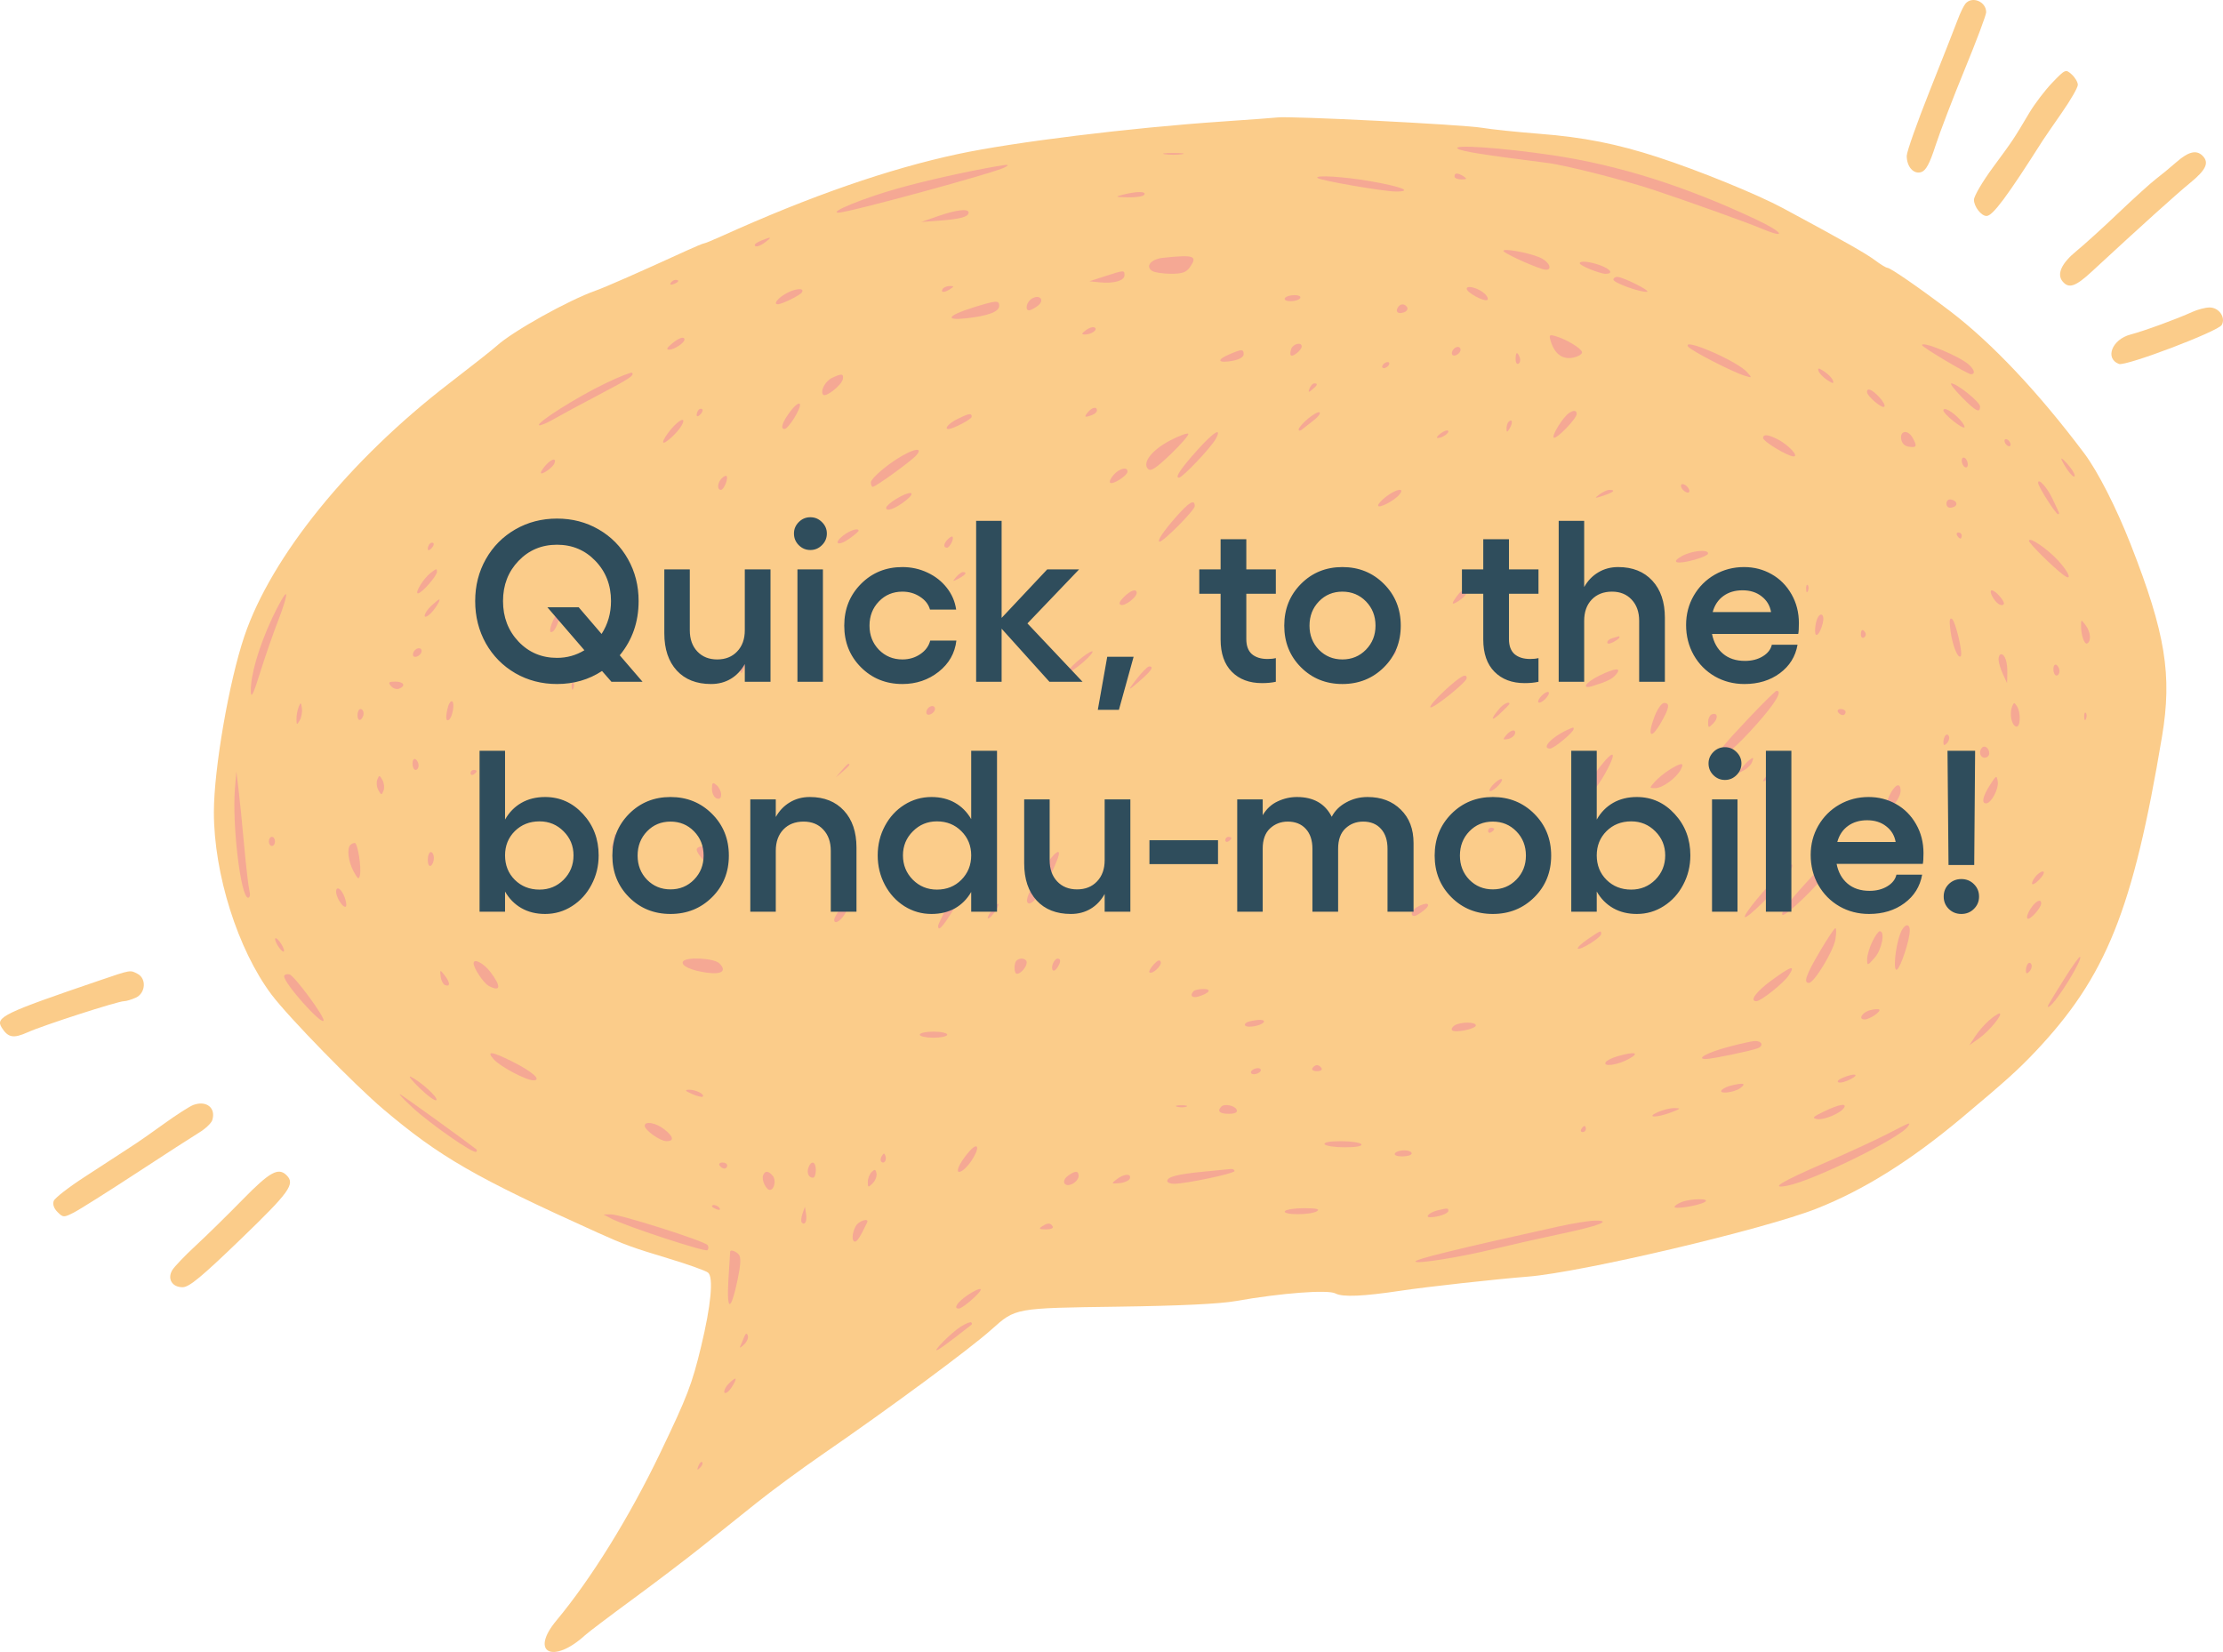 <svg width="1102" height="819" viewBox="0 0 1102 819" fill="none" xmlns="http://www.w3.org/2000/svg">
<path fill-rule="evenodd" clip-rule="evenodd" d="M974.301 1.846C973.431 2.89 971.714 6.454 970.484 9.767C969.254 13.081 963.066 28.809 956.731 44.721C950.397 60.634 945.215 75.272 945.215 77.251C945.215 82.675 948.63 86.513 952.394 85.323C954.733 84.584 956.57 81.187 959.465 72.244C961.616 65.601 968.152 48.549 973.989 34.353C979.825 20.156 984.6 7.423 984.6 6.056C984.6 0.754 977.595 -2.109 974.301 1.846ZM1017.39 40.969C1013.78 44.72 1008.65 51.452 1005.99 55.931C998.254 68.976 997.933 69.457 988.008 82.918C982.802 89.981 978.541 97.238 978.541 99.046C978.541 102.424 982.153 107.076 984.777 107.076C987.817 107.076 994.985 97.45 1012.62 69.678C1013.46 68.365 1017.72 62.159 1022.09 55.885C1026.47 49.613 1030.04 43.392 1030.04 42.063C1030.04 40.733 1028.67 38.408 1027 36.898C1024.01 34.209 1023.81 34.298 1017.39 40.969ZM633.171 58.232C631.921 58.405 619.651 59.313 605.904 60.247C560.205 63.354 502.474 70.456 474.876 76.367C440.415 83.746 401.744 97.183 357.814 117.04C353.416 119.029 349.454 120.656 349.01 120.656C348.567 120.656 344.668 122.276 340.345 124.256C317.343 134.795 300.088 142.386 295.33 144.058C281.758 148.829 253.863 164.417 246.144 171.543C244.478 173.082 233.912 181.417 222.665 190.066C173.245 228.066 134.497 275.903 121.135 315.412C113.537 337.881 106.027 381.244 106.027 402.653C106.027 433.301 117.886 470.82 134.615 493.104C142.971 504.233 175.685 537.771 190.03 549.915C217.996 573.588 235.507 583.676 296.132 611.039C309.4 617.026 313.473 618.518 330.835 623.74C340.757 626.725 349.831 629.957 350.999 630.922C353.787 633.228 352.473 647.188 347.54 667.613C343.014 686.363 340.756 692.24 327.317 720.252C312.076 752.021 293.043 782.755 275.817 803.409C262.513 819.362 274.072 825.239 290.073 810.655C291.739 809.137 302.304 801.143 313.552 792.891C324.799 784.639 340.136 772.986 347.634 766.996C355.132 761.006 367.482 751.132 375.079 745.055C382.674 738.975 397.269 728.231 407.512 721.177C441.413 697.829 480.552 668.917 491.493 659.139C503.507 648.401 502.874 648.515 554.246 647.802C585.019 647.373 604.676 646.432 612.721 645.001C634.973 641.044 658.317 639.271 662.039 641.255C665.579 643.142 675.721 642.711 694.519 639.874C707.124 637.972 741.423 634.174 757.383 632.912C783.915 630.817 874.407 609.503 900.523 599.197C923.896 589.974 947.035 575.504 972.481 554.196C993.875 536.283 1000.35 530.456 1008.84 521.496C1044.09 484.262 1057.4 451.188 1071.78 365.089C1076.86 334.64 1073.49 313.954 1056.29 270.032C1049.16 251.808 1039.93 233.686 1033.25 224.796C1010.41 194.381 987.281 169.879 966.521 154.108C951.696 142.845 937.192 132.82 935.647 132.769C934.966 132.745 932.24 131.091 929.587 129.093C925.098 125.709 913.719 119.265 883.867 103.197C871.091 96.323 842.112 84.513 821.761 77.89C801.591 71.325 784.926 68.029 763.442 66.352C752.194 65.476 739.243 64.125 734.661 63.353C725.134 61.746 639.092 57.405 633.171 58.232ZM1078.9 80.379C1075.77 83.122 1071.18 86.91 1068.69 88.796C1066.21 90.681 1057.89 98.209 1050.21 105.522C1042.54 112.835 1033.14 121.359 1029.34 124.462C1021.93 130.511 1019.47 135.919 1022.49 139.536C1025.55 143.219 1028.88 142.108 1036.86 134.726C1062.43 111.088 1078.75 96.371 1085.71 90.672C1093.65 84.17 1095.27 80.615 1091.85 77.201C1088.81 74.176 1084.87 75.143 1078.9 80.379ZM574.094 131.218C572.467 132.265 574.082 132.687 579.774 132.704C584.148 132.716 587.727 132.047 587.727 131.218C587.727 129.288 577.092 129.288 574.094 131.218ZM1086.85 154.617C1079.25 158.099 1063 164.046 1056.11 165.865C1046.97 168.276 1043.29 177.711 1050.42 180.436C1053.74 181.704 1099.7 164.251 1101.41 161.078C1103.46 157.265 1099.9 152.319 1095.19 152.438C1093.1 152.491 1089.35 153.472 1086.85 154.617ZM49.222 486.111C1.581 502.343 -2.423 504.279 0.872 509.481C4.029 514.466 6.68 514.942 13.698 511.781C21.385 508.316 58.423 496.359 61.462 496.359C62.566 496.359 65.206 495.571 67.329 494.607C72.152 492.419 72.72 485.211 68.257 482.832C64.466 480.812 65.09 480.704 49.222 486.111ZM95.849 547.798C94.061 548.456 87.59 552.599 81.469 557.004C75.348 561.408 69.263 565.69 67.947 566.52C66.63 567.35 63.583 569.348 61.174 570.958C58.767 572.569 50.243 578.117 42.235 583.288C34.226 588.459 27.213 593.886 26.649 595.347C26.004 597.023 26.693 599.069 28.518 600.886C31.29 603.647 31.622 603.659 36.529 601.169C39.344 599.74 53.237 590.989 67.4 581.722C81.563 572.453 95.672 563.341 98.753 561.471C101.834 559.602 104.747 556.842 105.225 555.341C107.158 549.277 102.344 545.405 95.849 547.798ZM120.313 594.69C112.872 602.299 102.353 612.62 96.938 617.625C91.523 622.63 86.301 628.104 85.335 629.792C82.861 634.109 85.412 638.198 90.553 638.159C93.79 638.135 99.906 633.074 119.281 614.382C143.633 590.893 146.43 587 142.079 582.665C137.999 578.601 133.747 580.951 120.313 594.69Z" fill="#FBCC8A"/>
<path fill-rule="evenodd" clip-rule="evenodd" d="M722.695 73.735C724.8 75.084 735.458 76.772 767.228 80.793C776.383 81.95 805.556 89.388 820.209 94.297C839.242 100.675 865.521 110.107 872.994 113.242C886.317 118.831 884.105 115.15 870.233 108.646C834.913 92.09 802.248 81.81 769.5 76.944C744.427 73.217 719.185 71.488 722.695 73.735ZM577.502 76.47C579.792 76.816 583.543 76.816 585.833 76.47C588.123 76.125 586.249 75.843 581.667 75.843C577.085 75.843 575.211 76.125 577.502 76.47ZM493.81 82.487C479.188 85.001 458.831 89.564 445.175 93.391C428.344 98.106 410.81 105.232 415.514 105.443C419.887 105.641 493.745 85.525 498.219 82.919C500.725 81.46 500.128 81.401 493.81 82.487ZM721.027 87.461C721.027 88.291 722.56 88.959 724.435 88.947C727.191 88.927 727.409 88.644 725.571 87.461C722.634 85.57 721.027 85.57 721.027 87.461ZM653.124 88.224C654.395 89.492 686.375 95.008 692.16 94.96C700.69 94.886 694.788 92.532 679.321 89.837C666.216 87.554 651.544 86.65 653.124 88.224ZM556.673 96.514C552.594 97.547 552.856 97.683 559.235 97.845C563.143 97.943 566.762 97.344 567.277 96.514C568.343 94.795 563.452 94.795 556.673 96.514ZM465.029 107.144L456.698 110.047L465.912 109.365C476.029 108.616 480.177 107.465 480.177 105.405C480.177 103.287 474.103 103.984 465.029 107.144ZM377.55 119.193C375.675 119.945 374.142 120.919 374.142 121.361C374.142 122.825 376.554 122.194 379.533 119.949C382.884 117.423 382.416 117.245 377.55 119.193ZM745.264 124.378C745.264 125.355 758.26 131.412 764.577 133.378C770.148 135.112 768.793 129.885 763.062 127.537C757.174 125.125 745.264 123.011 745.264 124.378ZM576.659 127.795C570.564 128.426 567.56 132.055 571.221 134.365C572.385 135.098 576.535 135.708 580.445 135.721C586.031 135.739 588.046 135.045 589.85 132.48C593.822 126.833 592.046 126.202 576.659 127.795ZM783.133 130.54C783.133 131.691 793.122 135.744 795.96 135.744C799.984 135.744 798.482 133.405 793.25 131.521C787.946 129.61 783.133 129.143 783.133 130.54ZM547.585 136.999L540.011 139.451L545.143 139.972C552.126 140.681 557.431 139.169 557.431 136.47C557.431 133.835 557.355 133.838 547.585 136.999ZM799.796 138.62C799.796 140.153 812.662 144.862 816.349 144.678C819.009 144.545 804.672 137.302 801.689 137.272C800.648 137.262 799.796 137.868 799.796 138.62ZM332.496 140.254C331.966 141.108 332.574 141.361 333.922 140.847C336.545 139.843 337.026 138.762 334.847 138.762C334.063 138.762 333.005 139.433 332.496 140.254ZM467.301 143.288C466.117 145.198 468.122 145.198 471.088 143.288C473.047 142.028 473.006 141.823 470.799 141.802C469.39 141.79 467.816 142.458 467.301 143.288ZM727.086 143.148C727.086 145.075 736.102 149.898 737.361 148.644C737.859 148.148 737.285 146.813 736.084 145.678C733.115 142.867 727.086 141.171 727.086 143.148ZM388.911 145.941C385.183 148.243 383.405 150.832 385.552 150.832C387.64 150.832 396.609 146.426 397.526 144.951C399.112 142.393 393.636 143.024 388.911 145.941ZM511.609 147.984C508.949 149.479 507.887 153.85 510.183 153.85C510.857 153.85 512.731 152.877 514.349 151.688C518.059 148.961 515.653 145.71 511.609 147.984ZM636.957 147.815C636.428 148.667 637.669 149.323 639.808 149.323C641.89 149.323 644.016 148.644 644.531 147.815C645.059 146.962 643.819 146.306 641.68 146.306C639.597 146.306 637.472 146.985 636.957 147.815ZM482.617 152.386C469.757 156.404 467.989 159.019 478.948 157.812C489.882 156.608 495.325 154.552 495.325 151.624C495.325 148.785 493.86 148.874 482.617 152.386ZM692.942 152.442C691.548 154.689 693.164 155.91 696.063 154.802C697.403 154.291 698.074 153.188 697.554 152.352C696.327 150.374 694.199 150.414 692.942 152.442ZM538.34 163.658C536.13 165.325 535.99 165.83 537.739 165.85C540.974 165.885 544.419 163.464 542.668 162.386C541.868 161.894 539.921 162.466 538.34 163.658ZM768.752 169.166C770.673 175.558 774.664 178.428 780.007 177.258C782.647 176.68 784.546 175.427 784.228 174.473C783.563 172.489 776.504 168.255 771.244 166.684C768.055 165.732 767.796 165.99 768.752 169.166ZM333.033 170.398C330.548 172.459 330.15 173.365 331.728 173.367C334.161 173.368 339.302 169.993 339.302 168.395C339.302 166.571 336.604 167.433 333.033 170.398ZM640.112 172.926C639.588 174.29 639.499 175.745 639.914 176.16C640.882 177.122 645.288 173.524 645.288 171.772C645.288 169.429 641.1 170.363 640.112 172.926ZM836.796 171.777C837.986 173.694 858.763 184.413 864.931 186.292C868.615 187.414 868.645 187.365 866.037 184.452C861.149 178.995 833.963 167.211 836.796 171.777ZM952.788 171.089C952.788 172.075 975.421 185.536 977.078 185.536C979.365 185.536 978.797 183.212 975.889 180.662C971.163 176.519 952.788 168.904 952.788 171.089ZM720.208 173.566C719.658 174.45 719.573 175.537 720.017 175.98C721.103 177.061 724.057 175.156 724.057 173.376C724.057 171.448 721.442 171.576 720.208 173.566ZM609.083 175.81C602.753 178.547 603.877 180.216 611.134 178.859C614.364 178.256 616.507 176.979 616.507 175.66C616.507 172.967 615.619 172.984 609.083 175.81ZM751.323 178.081C751.323 179.789 751.974 180.786 752.771 180.296C753.568 179.805 753.836 178.406 753.366 177.189C752.165 174.07 751.323 174.437 751.323 178.081ZM685.43 181.009C684.915 181.839 685.175 182.518 686.008 182.518C686.841 182.518 687.944 181.839 688.459 181.009C688.974 180.179 688.714 179.5 687.881 179.5C687.047 179.5 685.945 180.179 685.43 181.009ZM901.507 183.932C901.893 185.086 903.814 187.093 905.776 188.391C908.61 190.266 909.198 190.319 908.639 188.649C908.252 187.494 906.332 185.488 904.37 184.19C901.536 182.314 900.948 182.262 901.507 183.932ZM299.844 190.188C286.133 196.792 265.941 209.532 267.2 210.785C267.624 211.207 270.898 209.867 274.477 207.806C278.055 205.745 287.8 200.487 296.131 196.12C311.974 187.816 314.608 186.087 313.339 184.822C312.916 184.401 306.843 186.815 299.844 190.188ZM412.424 187.363C409.012 189.002 406.416 194.044 408.111 195.733C409.468 197.086 417.233 190.903 417.803 188.016C418.36 185.192 417.226 185.054 412.424 187.363ZM649.202 192.538C648.404 194.61 648.627 194.704 650.555 193.109C653.183 190.936 653.457 190.062 651.509 190.062C650.765 190.062 649.728 191.177 649.202 192.538ZM972.481 196.852C979.505 203.981 981.569 205.039 981.569 201.51C981.569 199.313 970.055 190.062 967.323 190.062C966.481 190.062 968.801 193.118 972.481 196.852ZM925.522 194.326C925.522 196.369 932.999 202.732 934.107 201.631C934.669 201.071 933.53 198.918 931.575 196.846C927.999 193.053 925.522 192.022 925.522 194.326ZM391.848 203.888C387.857 209.101 386.653 212.706 388.911 212.684C390.814 212.668 397.203 202.394 396.543 200.418C396.187 199.355 394.187 200.832 391.848 203.888ZM346.372 203.14C345.816 203.692 345.361 204.846 345.361 205.705C345.361 206.649 346.067 206.56 347.153 205.478C348.139 204.496 348.594 203.342 348.164 202.913C347.733 202.483 346.926 202.586 346.372 203.14ZM539.253 204.396C537.207 206.853 537.696 207.161 541.401 205.744C542.719 205.24 543.798 204.221 543.798 203.481C543.798 201.394 541.344 201.889 539.253 204.396ZM963.392 203.479C963.392 205.211 972.852 212.828 973.814 211.87C974.182 211.505 973.187 209.78 971.605 208.039C967.973 204.04 963.392 201.498 963.392 203.479ZM648.508 207.487C645.905 209.668 643.773 212.101 643.773 212.888C643.773 213.723 644.565 213.667 645.667 212.754C646.709 211.891 649.264 209.886 651.347 208.298C653.43 206.709 654.708 204.985 654.189 204.464C653.668 203.944 651.112 205.303 648.508 207.487ZM777.759 204.796C774.767 206.884 769.168 215.886 770.214 216.926C771.388 218.095 781.618 207.551 781.618 205.173C781.618 203.384 780.007 203.227 777.759 204.796ZM474.496 207.784C470.434 209.798 467.868 212.695 470.146 212.695C472.421 212.695 481.692 207.834 481.692 206.64C481.692 204.662 480.371 204.872 474.496 207.784ZM332.621 212.811C330.463 215.364 328.699 218.198 328.699 219.109C328.699 221.071 335.923 214.61 337.98 210.809C340.338 206.45 336.913 207.729 332.621 212.811ZM747.789 209.175C747.233 209.727 746.8 211.256 746.824 212.57C746.862 214.531 747.159 214.466 748.478 212.205C750.109 209.41 749.637 207.334 747.789 209.175ZM714.1 214.927C712.494 216.135 711.863 217.137 712.696 217.151C714.947 217.187 718.794 214.494 717.843 213.548C717.39 213.095 715.706 213.717 714.1 214.927ZM580.018 218.395C571.036 223.068 566.085 229.463 569.113 232.479C570.491 233.852 573.098 232.15 580.43 225.092C585.669 220.048 589.555 215.523 589.065 215.035C588.578 214.548 584.506 216.06 580.018 218.395ZM593.791 222.88C585.366 232.238 582.281 236.837 584.424 236.837C586.193 236.837 600.376 221.87 602.692 217.56C605.936 211.524 601.776 214.011 593.791 222.88ZM942.458 217.599C942.77 219.781 944.16 221.166 946.351 221.477C950.168 222.015 950.456 221.336 948.191 217.122C945.963 212.977 941.849 213.318 942.458 217.599ZM874.02 217.158C874.02 218.88 886.299 226.275 889.157 226.275C891.912 226.275 886.584 220.546 881.294 217.822C876.512 215.358 874.02 215.132 874.02 217.158ZM993.688 218.552C993.688 219.382 994.369 220.481 995.202 220.994C996.036 221.507 996.717 221.247 996.717 220.417C996.717 219.587 996.036 218.489 995.202 217.976C994.369 217.463 993.688 217.723 993.688 218.552ZM440.959 230.044C435.869 233.777 431.704 237.851 431.704 239.097C431.704 240.343 432.128 241.363 432.648 241.363C434.115 241.363 452.072 228.345 454.312 225.656C458.599 220.511 450.193 223.272 440.959 230.044ZM972.481 228.36C972.481 229.605 973.162 231.043 973.995 231.556C974.829 232.069 975.51 231.47 975.51 230.225C975.51 228.98 974.829 227.542 973.995 227.029C973.162 226.516 972.481 227.115 972.481 228.36ZM1022.27 228.538C1024.65 233.35 1028.43 237.757 1028.48 235.789C1028.51 234.798 1026.78 232.082 1024.65 229.754C1022.09 226.964 1021.28 226.549 1022.27 228.538ZM270.614 230.543C269.236 232.061 268.108 233.763 268.108 234.327C268.108 235.916 274.015 231.862 274.847 229.703C275.933 226.883 273.5 227.366 270.614 230.543ZM552.12 235.337C550.608 237.003 549.799 238.791 550.323 239.314C551.531 240.515 558.945 235.761 558.945 233.784C558.945 231.266 555.004 232.162 552.12 235.337ZM357.757 237.164C355.621 239.292 355.383 242.872 357.378 242.872C358.866 242.872 361.227 237.049 360.168 235.993C359.828 235.655 358.743 236.182 357.757 237.164ZM1010.35 239.375C1010.35 241.187 1019.1 254.943 1020.25 254.943C1020.74 254.943 1020.87 254.433 1020.54 253.811C1020.21 253.189 1018.82 250.226 1017.45 247.23C1014.96 241.81 1010.35 236.704 1010.35 239.375ZM833.406 241.458C833.769 242.546 834.963 243.735 836.056 244.099C837.193 244.476 837.761 243.91 837.382 242.778C837.017 241.689 835.823 240.5 834.731 240.138C833.595 239.761 833.027 240.327 833.406 241.458ZM687.323 246.063C685.033 247.767 683.158 249.799 683.158 250.581C683.158 252.387 691.068 248.367 693.678 245.235C696.651 241.666 692.514 242.207 687.323 246.063ZM792.89 245.114C790.199 247.166 790.369 247.217 794.873 245.721C800.012 244.013 801.191 242.872 797.813 242.872C796.722 242.872 794.508 243.881 792.89 245.114ZM444.201 247.382C441.492 249.027 439.278 250.997 439.278 251.762C439.278 253.917 444.105 252.1 449.124 248.058C454.685 243.578 451.243 243.106 444.201 247.382ZM964.907 249.662C964.907 251.216 965.899 251.955 967.558 251.638C970.751 251.026 970.549 248.348 967.259 247.666C965.887 247.38 964.907 248.212 964.907 249.662ZM583.162 256.074C576.682 263.404 573.281 268.522 574.889 268.522C576.803 268.522 592.271 252.888 592.271 250.952C592.271 247.284 589.611 248.781 583.162 256.074ZM418.094 265.435C412.743 269.53 415.428 271.038 421.013 267.075C423.56 265.269 425.645 263.496 425.645 263.139C425.645 261.55 421.537 262.799 418.094 265.435ZM970.209 265.505C970.724 266.335 971.445 267.014 971.813 267.014C972.181 267.014 972.481 266.335 972.481 265.505C972.481 264.675 971.758 263.996 970.877 263.996C969.995 263.996 969.693 264.675 970.209 265.505ZM469.851 267.341C467.73 269.453 467.51 271.54 469.411 271.54C470.799 271.54 473.085 266.989 472.159 266.069C471.876 265.785 470.837 266.359 469.851 267.341ZM1005.81 268.117C1005.81 269.37 1017.68 281.141 1022.85 285.013C1027.45 288.46 1025.88 284.033 1020.34 277.957C1015 272.103 1005.81 265.876 1005.81 268.117ZM213.071 269.529C212.515 270.081 212.061 271.235 212.061 272.094C212.061 273.038 212.766 272.949 213.853 271.868C214.839 270.885 215.293 269.731 214.863 269.302C214.433 268.872 213.625 268.975 213.071 269.529ZM833.878 275.622C831.071 277.135 830.102 278.33 831.342 278.743C834.031 279.64 846.754 276.023 846.754 274.362C846.754 272.207 838.757 272.989 833.878 275.622ZM213.462 284.036C209.99 286.71 205.386 294.173 207.207 294.173C209.016 294.173 216.605 285.55 216.605 283.495C216.605 281.746 216.385 281.784 213.462 284.036ZM473.924 286.122C472.039 288.397 472.164 288.463 475.254 286.823C478.779 284.952 479.647 283.611 477.332 283.611C476.602 283.611 475.068 284.741 473.924 286.122ZM895.346 292.035C895.419 293.793 895.778 294.15 896.261 292.948C896.699 291.858 896.645 290.556 896.142 290.055C895.639 289.554 895.281 290.444 895.346 292.035ZM557.147 295.965C554.884 298.218 554.431 299.464 555.719 299.891C557.705 300.551 563.49 296.119 563.49 293.939C563.49 291.65 560.53 292.595 557.147 295.965ZM722.963 294.55C719.208 299.387 719.255 300.447 723.113 297.928C727.014 295.383 728.378 292.664 725.756 292.664C725.026 292.664 723.769 293.513 722.963 294.55ZM987.583 295.597C989.443 299.06 992.011 300.872 993.274 299.614C994.33 298.564 989.293 292.664 987.341 292.664C986.607 292.664 986.717 293.984 987.583 295.597ZM134.943 306.382C128.361 320.418 124.128 334.921 124.347 342.673C124.458 346.554 125.536 344.387 128.961 333.403C131.42 325.519 135.51 313.758 138.05 307.267C140.589 300.776 142.269 295.066 141.781 294.58C141.293 294.094 138.217 299.405 134.943 306.382ZM213.862 300.267C210.049 303.804 209.192 307.733 212.901 304.667C215.176 302.784 218.77 297.191 217.702 297.191C217.412 297.191 215.684 298.576 213.862 300.267ZM308.502 298.197C307.946 298.749 307.513 300.278 307.537 301.592C307.575 303.553 307.872 303.488 309.191 301.227C310.823 298.432 310.35 296.356 308.502 298.197ZM274.41 307.069C272.306 311.666 272.138 314.283 274.018 313.125C275.889 311.973 278.843 303.226 277.36 303.226C276.704 303.226 275.377 304.955 274.41 307.069ZM900.691 307.122C900.185 308.434 899.771 310.947 899.771 312.704C899.771 316.863 902.246 314.403 903.616 308.884C904.714 304.45 902.284 302.984 900.691 307.122ZM966.92 312.858C967.917 320.096 970.599 326.726 971.978 325.353C973.224 324.113 969.397 307.897 967.595 306.788C966.444 306.079 966.24 307.915 966.92 312.858ZM1031.63 310.016C1031.58 314.912 1033.31 319.853 1034.76 318.963C1036.8 317.705 1036.36 313.201 1033.88 309.927C1031.68 307.037 1031.65 307.039 1031.63 310.016ZM922.493 314.631C922.493 315.924 923.185 316.557 924.032 316.036C924.879 315.514 925.18 314.456 924.7 313.684C923.402 311.591 922.493 311.98 922.493 314.631ZM799.417 316.336C797.96 316.716 796.766 317.679 796.766 318.479C796.766 319.352 797.97 319.288 799.796 318.314C801.462 317.426 802.825 316.383 802.825 315.998C802.825 315.612 802.656 315.375 802.447 315.472C802.237 315.568 800.874 315.958 799.417 316.336ZM368.862 322.8C367.5 325.423 366.608 329.389 366.877 331.616C367.297 335.072 367.779 334.489 370.152 327.647C373.32 318.521 372.561 315.674 368.862 322.8ZM205.182 322.942C204.632 323.826 204.547 324.913 204.991 325.356C206.077 326.437 209.031 324.532 209.031 322.752C209.031 320.824 206.417 320.952 205.182 322.942ZM689.217 322.841C688.015 323.58 687.535 324.686 688.15 325.299C688.764 325.911 690.062 325.62 691.034 324.652C693.323 322.372 692.046 321.1 689.217 322.841ZM533.826 328.059C530.561 330.928 528.632 333.305 529.533 333.339C530.436 333.374 533.844 331.055 537.107 328.185C540.371 325.315 542.301 322.939 541.4 322.904C540.497 322.87 537.089 325.189 533.826 328.059ZM990.726 326.99C990.764 328.443 991.73 331.668 992.876 334.157L994.957 338.684L995.08 333.904C995.222 328.345 993.939 324.35 992.011 324.35C991.267 324.35 990.688 325.537 990.726 326.99ZM1017.92 331.805C1017.92 333.513 1018.61 334.912 1019.44 334.912C1020.27 334.912 1020.95 333.934 1020.95 332.737C1020.95 331.541 1020.27 330.144 1019.44 329.631C1018.61 329.118 1017.92 330.097 1017.92 331.805ZM563.304 336.798C559.592 341.57 559.242 342.439 561.936 340.193C570.426 333.112 572.577 330.385 569.676 330.385C568.913 330.385 566.045 333.27 563.304 336.798ZM792.601 335.07C785.828 338.409 783.718 341.91 789.571 340.093C796.854 337.833 799.235 336.647 801.18 334.314C804.11 330.799 800.647 331.103 792.601 335.07ZM716.21 342.311C711.778 346.38 708.565 350.13 709.071 350.644C710.146 351.738 727.086 338.19 727.086 336.236C727.086 333.442 723.979 335.176 716.21 342.311ZM193.809 340.104C194.804 341.299 196.592 341.905 197.781 341.451C201.339 340.09 200.227 337.929 195.971 337.929C192.684 337.929 192.311 338.305 193.809 340.104ZM283.375 340.318C283.448 342.076 283.807 342.433 284.29 341.231C284.728 340.141 284.673 338.839 284.17 338.338C283.667 337.837 283.31 338.728 283.375 340.318ZM764.306 344.826C762.918 346.21 762.172 347.729 762.647 348.205C763.123 348.678 764.65 347.935 766.037 346.551C767.426 345.169 768.173 343.648 767.697 343.174C767.22 342.7 765.695 343.444 764.306 344.826ZM867.462 355.441C854.013 369.621 850.577 373.927 851.769 375.115C853.345 376.683 860.722 370.435 871.027 358.804C880.238 348.408 883.755 342.456 880.686 342.456C880.188 342.456 874.237 348.3 867.462 355.441ZM222.099 350.394C220.792 355.252 220.945 357.848 222.484 356.902C224.276 355.797 225.58 348.6 224.149 347.717C223.521 347.333 222.599 348.537 222.099 350.394ZM148.047 350.501C147.429 352.021 146.946 354.736 146.97 356.537C147.013 359.518 147.157 359.569 148.585 357.123C149.449 355.648 149.932 352.932 149.662 351.088C149.218 348.07 149.058 348.012 148.047 350.501ZM743.456 351.132C738.842 356.482 738.879 358.166 743.514 353.867C746.142 351.431 748.293 349.223 748.293 348.964C748.293 347.557 745.433 348.84 743.456 351.132ZM820.207 355.171C816.537 364.743 818.238 366.997 823.01 358.884C827.568 351.139 828.052 348.491 824.915 348.491C823.734 348.491 821.616 351.497 820.207 355.171ZM997.437 350.309C996.06 353.882 997.152 359.465 999.368 360.192C1001.62 360.932 1001.94 353.413 999.804 350.042C998.588 348.126 998.264 348.162 997.437 350.309ZM459.665 351.61C459.115 352.494 459.031 353.581 459.474 354.024C460.56 355.105 463.514 353.2 463.514 351.42C463.514 349.492 460.9 349.62 459.665 351.61ZM177.221 354.616C177.221 356.324 177.902 357.303 178.735 356.79C179.569 356.277 180.25 354.88 180.25 353.683C180.25 352.487 179.569 351.509 178.735 351.509C177.902 351.509 177.221 352.908 177.221 354.616ZM911.132 353.018C911.647 353.848 912.709 354.527 913.494 354.527C914.278 354.527 914.919 353.848 914.919 353.018C914.919 352.188 913.856 351.509 912.557 351.509C911.259 351.509 910.617 352.188 911.132 353.018ZM848.647 354.124C847.607 354.484 846.754 356.226 846.754 357.994C846.754 360.954 846.948 361.016 849.202 358.771C851.93 356.054 851.579 353.113 848.647 354.124ZM1033.19 355.406C1033.26 357.164 1033.62 357.522 1034.11 356.319C1034.54 355.23 1034.49 353.928 1033.99 353.427C1033.48 352.926 1033.13 353.816 1033.19 355.406ZM777.074 361.799C769.215 365.347 763.844 371.124 768.405 371.124C770.33 371.124 780.104 363.002 780.104 361.401C780.104 360.435 780.094 360.437 777.074 361.799ZM746.633 364.508C744.876 366.617 744.988 366.871 747.459 366.394C749.029 366.091 750.599 364.995 750.944 363.957C751.844 361.265 749.035 361.624 746.633 364.508ZM964.496 364.491C963.889 365.096 963.392 366.632 963.392 367.906C963.392 369.603 963.84 369.772 965.076 368.541C966.003 367.617 966.502 366.08 966.182 365.126C965.863 364.173 965.104 363.886 964.496 364.491ZM982.537 370.662C980.727 372.465 981.56 375.651 983.841 375.651C985.091 375.651 986.114 374.673 986.114 373.476C986.114 370.955 983.952 369.255 982.537 370.662ZM790.212 384.053C785.454 390.624 782.304 396.248 783.213 396.55C785.735 397.387 791.369 391.42 795.924 383.082C802.674 370.729 799.464 371.275 790.212 384.053ZM204.487 378.579C204.487 380.287 205.168 381.686 206.001 381.686C206.835 381.686 207.516 380.708 207.516 379.512C207.516 378.315 206.835 376.918 206.001 376.405C205.168 375.892 204.487 376.871 204.487 378.579ZM867.203 376.805C866.37 377.414 864.666 379.213 863.416 380.802C861.285 383.509 861.346 383.583 864.374 381.974C866.151 381.033 868.005 379.224 868.492 377.956C869.492 375.361 869.35 375.234 867.203 376.805ZM878.766 380.933C876.156 383.895 874.02 386.68 874.02 387.122C874.02 388.625 883.343 381.322 884.173 379.169C885.825 374.884 883.403 375.673 878.766 380.933ZM417.17 382.063L414.284 385.458L417.692 382.584C420.894 379.883 421.79 378.668 420.578 378.668C420.29 378.668 418.757 380.195 417.17 382.063ZM827.819 381.476C825.32 383.014 821.977 385.727 820.389 387.506C817.544 390.692 817.547 390.739 820.563 390.739C824.103 390.739 830.917 385.789 833.185 381.568C835.139 377.93 833.625 377.903 827.819 381.476ZM233.268 383.284C233.268 384.162 233.949 384.462 234.782 383.949C235.615 383.436 236.297 382.718 236.297 382.351C236.297 381.985 235.615 381.686 234.782 381.686C233.949 381.686 233.268 382.406 233.268 383.284ZM116.482 390.739C114.984 408.658 119.345 445.058 122.99 445.058C123.87 445.058 124.164 443.57 123.661 441.663C123.169 439.795 121.999 429.78 121.06 419.407C120.122 409.034 118.865 396.473 118.267 391.493L117.176 382.44L116.482 390.739ZM187.042 386.498C186.5 387.899 186.749 390.276 187.595 391.779C189.015 394.297 189.213 394.311 190.121 391.963C190.663 390.561 190.414 388.185 189.568 386.682C188.148 384.164 187.95 384.15 187.042 386.498ZM986.447 389.23C982.867 394.87 982.159 398.283 984.564 398.283C987.089 398.283 990.92 391.094 990.344 387.432C989.831 384.161 989.595 384.271 986.447 389.23ZM739.962 389.23C738.455 390.89 737.902 392.248 738.735 392.248C739.568 392.248 741.484 390.89 742.991 389.23C744.499 387.57 745.051 386.213 744.218 386.213C743.385 386.213 741.469 387.57 739.962 389.23ZM352.935 391.148C352.935 393.235 353.958 395.334 355.207 395.812C356.722 396.39 357.48 395.75 357.48 393.894C357.48 392.363 356.457 390.264 355.207 389.23C353.29 387.646 352.935 387.945 352.935 391.148ZM936.588 394.492C935.202 397.387 934.59 400.272 935.228 400.904C936.798 402.464 942.185 395.634 942.185 392.08C942.185 387.539 939.327 388.77 936.588 394.492ZM737.69 411.952C737.69 412.83 738.371 413.13 739.204 412.617C740.038 412.104 740.719 411.386 740.719 411.019C740.719 410.653 740.038 410.354 739.204 410.354C738.371 410.354 737.69 411.074 737.69 411.952ZM304.582 414.38C304.517 415.35 304.07 417.387 303.59 418.906C302.761 421.533 302.805 421.538 304.455 418.973C305.41 417.489 305.856 415.453 305.447 414.446C304.909 413.126 304.668 413.108 304.582 414.38ZM133.292 417.144C133.292 418.389 133.974 419.407 134.807 419.407C135.64 419.407 136.322 418.389 136.322 417.144C136.322 415.899 135.64 414.881 134.807 414.881C133.974 414.881 133.292 415.899 133.292 417.144ZM607.419 416.478C607.419 417.357 608.1 417.657 608.933 417.144C609.766 416.631 610.448 415.913 610.448 415.546C610.448 415.179 609.766 414.881 608.933 414.881C608.1 414.881 607.419 415.6 607.419 416.478ZM949.759 417.233C949.759 418.526 950.451 419.158 951.298 418.638C952.145 418.116 952.446 417.058 951.966 416.285C950.668 414.193 949.759 414.582 949.759 417.233ZM173.687 418.905C171.869 420.714 172.625 427.004 175.251 431.931C177.358 435.884 177.934 436.249 178.426 433.942C179.249 430.075 177.305 417.898 175.865 417.898C175.223 417.898 174.241 418.351 173.687 418.905ZM345.361 421.21C345.361 423.602 353.006 431.478 355.327 431.478C356.33 431.478 357.614 429.637 358.182 427.387C358.938 424.385 358.502 422.781 356.542 421.352C353.181 418.905 345.361 418.805 345.361 421.21ZM509.924 421.67C509.445 422.915 509.714 423.934 510.519 423.934C511.327 423.934 511.987 422.915 511.987 421.67C511.987 420.426 511.719 419.407 511.392 419.407C511.065 419.407 510.404 420.426 509.924 421.67ZM212.061 426.286C212.061 428.475 212.717 429.744 213.575 429.215C214.409 428.702 215.09 426.965 215.09 425.354C215.09 423.742 214.409 422.425 213.575 422.425C212.742 422.425 212.061 424.163 212.061 426.286ZM516.553 431.629C510.263 441.322 508.114 446.23 509.541 447.65C511.739 449.841 519.391 438.548 524.142 426.103C526.765 419.228 522.659 422.218 516.553 431.629ZM898.871 433.839C887.777 445.645 882.481 452.48 883.58 453.575C884.837 454.826 902.236 438.026 906.05 431.879C911.315 423.392 907.783 424.356 898.871 433.839ZM481.39 429.476C478.754 432.385 465.097 457.08 465.055 459.014C464.972 462.687 468.393 458.39 476.169 445.052C484.467 430.82 486.989 423.295 481.39 429.476ZM880.643 434.873C870.592 445.393 862.271 456.324 865.701 454.503C869.571 452.446 885.046 436.333 887.452 431.855C890.304 426.544 887.349 427.854 880.643 434.873ZM1009.77 433.777C1008.42 435.12 1007.32 437.002 1007.32 437.957C1007.32 438.912 1008.82 438.203 1010.64 436.382C1012.47 434.561 1013.58 432.681 1013.1 432.202C1012.62 431.725 1011.12 432.433 1009.77 433.777ZM166.617 442.139C166.617 444.661 169.606 449.584 171.136 449.584C171.925 449.584 171.839 447.641 170.934 445.058C169.41 440.703 166.617 438.814 166.617 442.139ZM1006.62 450.47C1005.2 452.615 1004.5 454.823 1005.06 455.374C1006.13 456.442 1011.86 450.158 1011.86 447.908C1011.86 445.294 1009.15 446.619 1006.62 450.47ZM415.902 451.404C414.596 453.261 413.527 455.31 413.527 455.956C413.527 458.366 416.289 457.003 418.637 453.435C421.711 448.762 419.116 446.833 415.902 451.404ZM492.716 449.961C489.756 453.774 488.746 456.117 490.538 455.014C492.331 453.91 495.92 448.075 494.807 448.075C494.463 448.075 493.522 448.925 492.716 449.961ZM702.471 449.705C699.688 451.319 698.863 454.111 701.167 454.111C701.908 454.111 704.124 452.775 706.09 451.143C709.975 447.92 707.347 446.876 702.471 449.705ZM942.037 462.787C939.507 469.389 938.354 481.941 940.392 480.688C942.241 479.548 946.729 465.875 946.729 461.38C946.729 457.228 943.832 458.096 942.037 462.787ZM902.08 471.808C895.231 483.462 893.904 487.305 896.726 487.305C899.302 487.305 908.928 471.456 909.872 465.664C910.367 462.63 910.358 460.146 909.852 460.146C909.348 460.146 905.85 465.394 902.08 471.808ZM787.153 465.561C783.98 467.71 781.741 469.824 782.179 470.26C783.254 471.333 793.737 464.786 793.737 463.04C793.737 461.13 793.653 461.162 787.153 465.561ZM928.075 466.987C926.671 469.92 925.544 473.824 925.571 475.663C925.616 478.883 925.757 478.85 929.358 474.773C932.895 470.768 934.635 461.655 931.862 461.655C931.183 461.655 929.479 464.054 928.075 466.987ZM136.37 465.516C136.343 466.394 137.323 468.431 138.545 470.043C139.769 471.653 140.792 472.253 140.817 471.373C140.845 470.495 139.865 468.458 138.642 466.847C137.418 465.237 136.396 464.636 136.37 465.516ZM1023.71 484.672C1014.39 499.545 1014.13 500.025 1016.09 498.815C1019.55 496.687 1032.5 475.672 1031.17 474.347C1030.84 474.014 1027.48 478.66 1023.71 484.672ZM338.592 476.668C337.336 478.693 342.568 481.154 350.403 482.222C357.846 483.239 360.385 481.362 356.628 477.62C353.974 474.977 340.096 474.245 338.592 476.668ZM503.909 476.241C502.488 477.655 502.647 482.779 504.11 482.779C505.998 482.779 508.958 479.37 508.958 477.196C508.958 475.141 505.643 474.513 503.909 476.241ZM521.959 477.714C520.691 481.006 522.376 482.536 524.165 479.717C525.957 476.896 525.994 475.235 524.268 475.235C523.524 475.235 522.485 476.35 521.959 477.714ZM571.918 478.145C570.347 479.874 569.393 481.617 569.794 482.018C571.108 483.327 576.043 478.795 575.399 476.873C574.975 475.604 573.854 476.015 571.918 478.145ZM234.782 477.573C234.782 479.999 239.749 487.425 242.273 488.769C248.281 491.972 248.6 489.056 243.036 481.789C239.728 477.469 234.782 474.942 234.782 477.573ZM1005.4 477.655C1004.79 478.26 1004.29 479.796 1004.29 481.069C1004.29 482.767 1004.74 482.936 1005.98 481.704C1006.9 480.781 1007.4 479.245 1007.08 478.29C1006.76 477.335 1006 477.05 1005.4 477.655ZM878.126 486.086C870.501 491.663 867.102 496.358 870.692 496.358C872.949 496.358 884.263 487.323 886.759 483.527C890.283 478.172 888.039 478.838 878.126 486.086ZM218.454 484.17C218.686 486.18 219.73 488.104 220.771 488.445C223.347 489.289 223.153 486.992 220.348 483.444C218.105 480.608 218.044 480.632 218.454 484.17ZM140.866 484.042C140.866 487.449 158.771 507.679 160.378 506.089C161.591 504.889 145.874 483.518 143.433 483.05C142.022 482.779 140.866 483.225 140.866 484.042ZM591.766 491.329C589.589 493.496 590.927 495.002 594.164 494.027C599.546 492.407 600.925 490.323 596.614 490.323C594.502 490.323 592.321 490.776 591.766 491.329ZM927.149 500.794C923.135 501.808 920.949 505.412 924.35 505.412C926.818 505.412 932.684 501.425 931.579 500.5C931.163 500.152 929.17 500.284 927.149 500.794ZM985.924 505.979C983.737 507.898 980.67 511.43 979.108 513.828L976.268 518.187L981.13 514.757C986.136 511.225 993.345 502.356 991.14 502.442C990.458 502.468 988.112 504.06 985.924 505.979ZM619.14 506.456C617.672 506.837 616.803 507.685 617.21 508.342C618.122 509.811 625.334 508.564 626.465 506.741C627.315 505.371 623.834 505.235 619.14 506.456ZM721.071 508.37C719.846 509.143 719.302 510.232 719.864 510.792C721.31 512.232 731.631 510.099 731.631 508.361C731.631 506.519 723.999 506.525 721.071 508.37ZM455.94 512.956C455.94 513.786 459.008 514.465 462.757 514.465C466.506 514.465 469.573 513.786 469.573 512.956C469.573 512.126 466.506 511.447 462.757 511.447C459.008 511.447 455.94 512.126 455.94 512.956ZM856.797 519.006C846.552 521.725 840.407 525.027 845.595 525.027C848.652 525.027 867.75 521.069 871.36 519.687C874.526 518.475 873.384 515.918 869.765 516.109C868.356 516.185 862.52 517.488 856.797 519.006ZM244.772 525.19C248.132 528.894 260.805 535.588 264.455 535.588C268.738 535.588 263.971 531.311 254.229 526.412C243.83 521.183 240.779 520.788 244.772 525.19ZM801.763 523.678C799.097 524.446 796.501 525.743 795.994 526.56C794.436 529.07 801.766 528.082 807.37 525.027C813.221 521.835 810.461 521.171 801.763 523.678ZM650.59 529.553C650.075 530.383 651.097 531.062 652.862 531.062C654.627 531.062 655.649 530.383 655.134 529.553C654.619 528.723 653.597 528.044 652.862 528.044C652.127 528.044 651.105 528.723 650.59 529.553ZM620.294 531.062C619.779 531.892 620.38 532.571 621.63 532.571C622.88 532.571 624.323 531.892 624.838 531.062C625.353 530.232 624.752 529.553 623.502 529.553C622.253 529.553 620.809 530.232 620.294 531.062ZM207.981 539.415C211.986 543.3 215.735 546 216.313 545.414C217.421 544.287 208.86 536.429 203.729 533.864C202.063 533.031 203.976 535.528 207.981 539.415ZM913.404 534.347C911.321 535.219 910.429 536.237 911.42 536.61C912.412 536.984 915.139 536.254 917.479 534.989C922.279 532.399 919.215 531.914 913.404 534.347ZM858.115 538.173C856.448 538.573 854.437 539.511 853.646 540.261C851.192 542.585 859.575 541.799 862.748 539.409C865.845 537.076 864.353 536.678 858.115 538.173ZM343.089 542.362C345.589 543.462 347.955 544.049 348.347 543.665C349.524 542.516 344.827 540.154 341.574 540.261C339.23 540.338 339.573 540.812 343.089 542.362ZM204.487 549.075C213.435 557.342 234.857 572.229 236.067 571.024C236.471 570.621 236.518 570.07 236.171 569.8C230.468 565.351 200.092 543.43 198.428 542.562C197.178 541.912 199.904 544.842 204.487 549.075ZM583.589 548.705C585.063 549.088 587.108 549.062 588.134 548.649C589.159 548.236 587.954 547.923 585.454 547.953C582.955 547.984 582.116 548.322 583.589 548.705ZM605.463 548.601C603.212 550.843 604.559 552.186 609.059 552.186C612.119 552.186 613.515 551.535 613.106 550.3C612.399 548.16 607.09 546.98 605.463 548.601ZM904.316 550.979C898.659 553.677 898.062 554.328 900.804 554.808C904.185 555.4 912.46 551.91 914.156 549.179C915.667 546.74 911.659 547.474 904.316 550.979ZM821.76 551.377C815.586 554.193 821.259 554.238 828.576 551.431C833.228 549.646 833.413 549.391 830.091 549.351C828.008 549.325 824.259 550.236 821.76 551.377ZM319.61 558.111C319.61 560.32 327.299 565.765 330.418 565.765C334.378 565.765 333.934 563.508 329.252 559.84C325.145 556.622 319.61 555.63 319.61 558.111ZM935.369 562.312C929.537 565.31 915.581 571.742 904.358 576.605C882.946 585.883 876.963 589.519 885.822 587.869C898.706 585.468 942.373 564.021 945.878 558.372C947.244 556.169 947.51 556.071 935.369 562.312ZM783.89 559.73C783.375 560.56 783.677 561.239 784.558 561.239C785.44 561.239 786.163 560.56 786.163 559.73C786.163 558.9 785.863 558.221 785.495 558.221C785.127 558.221 784.406 558.9 783.89 559.73ZM656.649 567.274C657.164 568.104 661.675 568.783 666.674 568.783C672.347 568.783 675.411 568.216 674.826 567.274C674.311 566.444 669.8 565.765 664.801 565.765C659.129 565.765 656.064 566.333 656.649 567.274ZM480.715 570.58C478.961 572.496 476.735 575.591 475.769 577.459C472.857 583.084 477.353 581.64 481.461 575.63C485.754 569.35 485.211 565.667 480.715 570.58ZM691.489 571.801C690.942 572.68 692.483 573.31 695.186 573.31C697.734 573.31 699.82 572.631 699.82 571.801C699.82 570.971 698.157 570.292 696.123 570.292C694.088 570.292 692.004 570.971 691.489 571.801ZM437.131 573.107C436.478 574.159 436.354 575.427 436.854 575.925C438.21 577.275 439.688 575.289 438.955 573.101C438.443 571.568 438.086 571.568 437.131 573.107ZM356.722 577.836C357.237 578.666 358.299 579.345 359.084 579.345C359.868 579.345 360.509 578.666 360.509 577.836C360.509 577.006 359.446 576.327 358.148 576.327C356.849 576.327 356.207 577.006 356.722 577.836ZM400.808 578.726C399.778 581.402 400.836 583.872 403.012 583.872C403.797 583.872 404.438 582.174 404.438 580.099C404.438 575.879 402.228 575.043 400.808 578.726ZM432.083 581.067C431.042 582.112 430.189 584.333 430.189 586.005C430.189 588.789 430.394 588.842 432.607 586.636C433.937 585.313 434.788 583.09 434.5 581.699C434.079 579.666 433.603 579.543 432.083 581.067ZM596.771 580.857C583.886 582.09 578.638 583.428 578.638 585.482C578.638 586.256 580.113 586.889 581.916 586.889C587.826 586.889 611.963 581.806 611.963 580.561C611.963 579.893 611.112 579.44 610.069 579.556C609.029 579.672 603.044 580.258 596.771 580.857ZM378.259 582.74C377.454 584.979 379.756 589.907 381.607 589.907C383.861 589.907 384.873 585.088 383.072 582.926C380.924 580.348 379.146 580.279 378.259 582.74ZM529.465 582.888C525.741 585.601 527.723 588.999 531.772 586.841C533.387 585.979 534.709 584.279 534.709 583.064C534.709 580.312 533.078 580.258 529.465 582.888ZM553.554 584.661C550.749 586.852 550.819 586.939 555.042 586.547C557.476 586.32 559.748 585.287 560.091 584.249C560.951 581.641 557.108 581.883 553.554 584.661ZM833.5 595.989C831.626 596.741 830.091 597.803 830.091 598.35C830.091 599.659 841.987 597.742 845.094 595.933C848.349 594.038 838.253 594.086 833.5 595.989ZM352.935 598.044C352.935 598.37 353.993 599.042 355.286 599.536C356.634 600.051 357.242 599.797 356.712 598.943C355.822 597.509 352.935 596.822 352.935 598.044ZM397.806 601.714C397.135 603.644 396.99 605.625 397.483 606.115C399.053 607.68 400.157 605.373 399.581 601.73L399.024 598.206L397.806 601.714ZM636.957 600.469C635.734 602.439 649.802 602.439 652.862 600.469C654.477 599.429 652.638 598.999 646.513 598.983C641.772 598.971 637.472 599.639 636.957 600.469ZM712.696 600.036C708.763 600.979 706.041 603.494 708.985 603.465C712.95 603.429 717.998 601.652 717.998 600.292C717.998 598.889 717.567 598.87 712.696 600.036ZM302.947 604.108C309.861 607.778 349.635 620.856 350.689 619.808C351.258 619.24 351.317 618.121 350.821 617.32C349.618 615.381 307.448 601.961 302.801 602.038L299.161 602.098L302.947 604.108ZM424.183 607.914C422.299 611.423 422.13 615.557 423.874 615.557C424.931 615.557 426.567 612.967 429.829 606.127C431.071 603.52 425.616 605.246 424.183 607.914ZM773.287 607.906C721.183 619.428 700.684 624.464 701.714 625.49C702.878 626.652 724.031 623.227 740.719 619.176C749.467 617.051 764.298 613.703 773.676 611.732C792.575 607.763 799.629 605.039 790.707 605.157C787.791 605.195 779.952 606.432 773.287 607.906ZM516.532 608.013C514.767 609.149 515.211 609.481 518.514 609.499C520.97 609.513 522.374 608.884 521.833 608.013C520.671 606.139 519.442 606.139 516.532 608.013ZM361.962 620.461C361.929 620.668 361.538 626.949 361.095 634.418C360.141 650.499 362.265 650.498 365.65 634.415C367.208 627.01 367.392 623.337 366.273 621.993C364.893 620.336 362.142 619.36 361.962 620.461ZM479.712 642.057C474.552 645.549 472.447 648.752 475.311 648.752C477.275 648.752 487.063 640.064 486.15 639.132C485.686 638.658 482.788 639.974 479.712 642.057ZM476.32 657.669C471.606 660.589 461.122 671.222 465.029 669.121C466.279 668.449 470.369 665.502 474.118 662.572C477.867 659.641 481.219 657.031 481.566 656.77C481.913 656.509 481.881 655.982 481.495 655.598C481.11 655.213 478.78 656.145 476.32 657.669ZM368.783 663.086C368.141 664.746 367.285 666.783 366.879 667.613C366.473 668.443 367.339 668 368.803 666.629C370.267 665.259 371.123 663.222 370.707 662.102C370.173 660.669 369.605 660.96 368.783 663.086ZM361.374 685.826C358.755 688.436 358.105 691.725 360.502 690.25C362.197 689.207 365.546 683.456 364.458 683.456C364.072 683.456 362.684 684.522 361.374 685.826ZM346.216 726.77C345.395 728.92 345.567 729.094 347.064 727.615C348.1 726.59 348.565 725.373 348.099 724.91C347.632 724.445 346.785 725.282 346.216 726.77Z" fill="#F5A894"/>
<path d="M318.526 338H303.113L298.439 332.658C291.873 336.961 284.436 339.113 276.126 339.113C268.559 339.113 261.678 337.332 255.483 333.771C249.288 330.173 244.41 325.239 240.849 318.97C237.325 312.664 235.563 305.671 235.563 297.993C235.563 290.351 237.325 283.414 240.849 277.182C244.41 270.913 249.288 265.998 255.483 262.437C261.678 258.876 268.559 257.095 276.126 257.095C283.694 257.095 290.557 258.876 296.714 262.437C302.909 265.998 307.769 270.913 311.293 277.182C314.817 283.414 316.579 290.351 316.579 297.993C316.579 308.342 313.463 317.301 307.231 324.868L318.526 338ZM276.126 326.148C281.06 326.148 285.586 324.887 289.703 322.364L271.341 301.053H286.866L298.217 314.296C301.333 309.474 302.891 304.039 302.891 297.993C302.891 290.054 300.313 283.414 295.156 278.072C290.037 272.731 283.694 270.06 276.126 270.06C268.522 270.06 262.16 272.731 257.041 278.072C251.922 283.414 249.362 290.054 249.362 297.993C249.362 305.968 251.922 312.664 257.041 318.08C262.16 323.459 268.522 326.148 276.126 326.148ZM369.217 282.301H381.959V338H369.217V329.208C367.437 332.399 365.118 334.847 362.262 336.553C359.406 338.26 356.141 339.113 352.469 339.113C345.272 339.113 339.615 336.887 335.498 332.436C331.38 327.947 329.321 321.789 329.321 313.962V282.301H341.952V312.46C341.952 316.837 343.195 320.343 345.68 322.976C348.166 325.61 351.449 326.927 355.529 326.927C359.647 326.927 362.948 325.61 365.433 322.976C367.956 320.343 369.217 316.837 369.217 312.46V282.301ZM395.982 258.82C397.577 257.225 399.487 256.427 401.713 256.427C403.938 256.427 405.849 257.225 407.444 258.82C409.076 260.415 409.892 262.307 409.892 264.496C409.892 266.758 409.076 268.687 407.444 270.282C405.849 271.878 403.938 272.675 401.713 272.675C399.487 272.675 397.577 271.878 395.982 270.282C394.386 268.687 393.589 266.758 393.589 264.496C393.589 262.307 394.386 260.415 395.982 258.82ZM395.314 282.301H407.945V338H395.314V282.301ZM447.34 339.113C439.179 339.113 432.335 336.349 426.808 330.822C421.281 325.295 418.517 318.414 418.517 310.178C418.517 301.943 421.281 295.044 426.808 289.479C432.335 283.915 439.179 281.133 447.34 281.133C451.754 281.133 455.89 282.042 459.748 283.859C463.643 285.677 466.852 288.2 469.375 291.427C471.897 294.654 473.437 298.252 473.993 302.222H461.028C460.323 299.662 458.691 297.548 456.132 295.878C453.572 294.172 450.641 293.319 447.34 293.319C442.703 293.319 438.827 294.932 435.711 298.16C432.595 301.387 431.037 305.393 431.037 310.178C431.037 314.927 432.595 318.914 435.711 322.142C438.864 325.332 442.74 326.927 447.34 326.927C450.679 326.927 453.628 326.055 456.187 324.312C458.784 322.568 460.435 320.324 461.139 317.579H474.104C473.362 323.848 470.432 329.004 465.313 333.048C460.194 337.091 454.203 339.113 447.34 339.113ZM536.647 338H520.232L496.528 311.681V338H483.897V258.208H496.528V306.339L519.119 282.301H534.922L509.326 309.066L536.647 338ZM561.965 325.592L554.675 351.911H544.214L548.888 325.592H561.965ZM632.464 294.376H617.83V316.8C617.83 320.176 618.758 322.68 620.612 324.312C622.504 325.907 625.082 326.704 628.347 326.704C629.942 326.704 631.314 326.556 632.464 326.259V338C630.498 338.445 628.217 338.668 625.62 338.668C619.351 338.668 614.362 336.794 610.652 333.048C606.943 329.301 605.088 323.959 605.088 317.023V294.376H594.516V282.301H605.088V267.333H617.83V282.301H632.464V294.376ZM644.928 289.479C650.456 283.915 657.3 281.133 665.461 281.133C673.622 281.133 680.484 283.915 686.048 289.479C691.613 295.044 694.395 301.943 694.395 310.178C694.395 318.414 691.613 325.295 686.048 330.822C680.484 336.349 673.622 339.113 665.461 339.113C657.3 339.113 650.456 336.349 644.928 330.822C639.401 325.295 636.638 318.414 636.638 310.178C636.638 301.943 639.401 295.044 644.928 289.479ZM677.146 298.16C673.993 294.932 670.097 293.319 665.461 293.319C660.824 293.319 656.947 294.932 653.831 298.16C650.715 301.387 649.157 305.393 649.157 310.178C649.157 314.927 650.715 318.914 653.831 322.142C656.984 325.332 660.861 326.927 665.461 326.927C670.097 326.927 673.993 325.313 677.146 322.086C680.299 318.859 681.875 314.89 681.875 310.178C681.875 305.393 680.299 301.387 677.146 298.16ZM762.669 294.376H748.035V316.8C748.035 320.176 748.962 322.68 750.817 324.312C752.709 325.907 755.287 326.704 758.551 326.704C760.146 326.704 761.519 326.556 762.669 326.259V338C760.703 338.445 758.421 338.668 755.825 338.668C749.556 338.668 744.566 336.794 740.857 333.048C737.147 329.301 735.293 323.959 735.293 317.023V294.376H724.72V282.301H735.293V267.333H748.035V282.301H762.669V294.376ZM802.175 281.133C809.298 281.133 814.936 283.377 819.091 287.866C823.246 292.354 825.323 298.475 825.323 306.228V338H812.581V307.786C812.581 303.409 811.338 299.903 808.853 297.269C806.404 294.636 803.158 293.319 799.115 293.319C794.923 293.319 791.566 294.636 789.044 297.269C786.558 299.903 785.316 303.409 785.316 307.786V338H772.685V258.208H785.316V291.037C787.096 287.884 789.433 285.454 792.327 283.748C795.22 282.005 798.503 281.133 802.175 281.133ZM891.761 308.954C891.761 311.514 891.649 313.295 891.427 314.296H848.693C849.509 318.451 851.327 321.715 854.146 324.089C856.965 326.463 860.582 327.65 864.996 327.65C868.409 327.65 871.34 326.908 873.788 325.425C876.273 323.941 877.794 322.012 878.351 319.638H891.093C890.054 325.499 887.124 330.21 882.301 333.771C877.479 337.332 871.636 339.113 864.774 339.113C859.395 339.113 854.498 337.852 850.084 335.329C845.67 332.77 842.183 329.246 839.623 324.757C837.101 320.268 835.839 315.298 835.839 309.845C835.839 304.54 837.101 299.699 839.623 295.322C842.183 290.907 845.651 287.439 850.028 284.917C854.443 282.394 859.284 281.133 864.551 281.133C869.522 281.133 874.066 282.301 878.184 284.638C882.338 286.975 885.64 290.295 888.088 294.598C890.537 298.864 891.761 303.65 891.761 308.954ZM849.027 303.446H877.961C877.405 300.218 875.847 297.622 873.287 295.656C870.765 293.653 867.612 292.651 863.828 292.651C860.081 292.651 856.91 293.597 854.313 295.489C851.716 297.381 849.954 300.033 849.027 303.446ZM270.228 395.133C277.61 395.133 283.879 397.952 289.036 403.591C294.192 409.192 296.77 416.018 296.77 424.067C296.77 429.335 295.583 434.194 293.209 438.646C290.872 443.097 287.663 446.621 283.583 449.218C279.539 451.815 275.088 453.113 270.228 453.113C265.777 453.113 261.863 452.148 258.488 450.219C255.112 448.29 252.404 445.545 250.364 441.984V452H237.733V372.208H250.364V406.317C252.404 402.719 255.112 399.955 258.488 398.026C261.863 396.097 265.777 395.133 270.228 395.133ZM267.446 441.038C272.157 441.038 276.145 439.406 279.409 436.142C282.674 432.84 284.306 428.815 284.306 424.067C284.306 419.393 282.674 415.424 279.409 412.16C276.145 408.858 272.157 407.207 267.446 407.207C262.55 407.207 258.469 408.821 255.205 412.048C251.977 415.276 250.364 419.282 250.364 424.067C250.364 428.927 251.977 432.97 255.205 436.197C258.469 439.425 262.55 441.038 267.446 441.038ZM311.849 403.479C317.376 397.915 324.221 395.133 332.382 395.133C340.543 395.133 347.405 397.915 352.969 403.479C358.534 409.044 361.316 415.943 361.316 424.178C361.316 432.414 358.534 439.295 352.969 444.822C347.405 450.349 340.543 453.113 332.382 453.113C324.221 453.113 317.376 450.349 311.849 444.822C306.322 439.295 303.558 432.414 303.558 424.178C303.558 415.943 306.322 409.044 311.849 403.479ZM344.067 412.16C340.913 408.932 337.018 407.319 332.382 407.319C327.745 407.319 323.868 408.932 320.752 412.16C317.636 415.387 316.078 419.393 316.078 424.178C316.078 428.927 317.636 432.914 320.752 436.142C323.905 439.332 327.782 440.927 332.382 440.927C337.018 440.927 340.913 439.313 344.067 436.086C347.22 432.859 348.796 428.89 348.796 424.178C348.796 419.393 347.22 415.387 344.067 412.16ZM401.435 395.133C408.557 395.133 414.195 397.377 418.35 401.866C422.505 406.354 424.582 412.475 424.582 420.228V452H411.84V421.786C411.84 417.409 410.597 413.903 408.112 411.269C405.663 408.636 402.418 407.319 398.374 407.319C394.182 407.319 390.825 408.636 388.303 411.269C385.817 413.903 384.575 417.409 384.575 421.786V452H371.944V396.301H384.575V405.037C386.355 401.884 388.692 399.454 391.586 397.748C394.479 396.005 397.762 395.133 401.435 395.133ZM481.449 372.208H494.247V452H481.449V442.207C479.409 445.731 476.719 448.439 473.381 450.331C470.042 452.185 466.166 453.113 461.752 453.113C456.892 453.113 452.422 451.833 448.342 449.273C444.261 446.677 441.034 443.153 438.66 438.701C436.286 434.213 435.099 429.335 435.099 424.067C435.099 418.8 436.286 413.94 438.66 409.489C441.034 405.037 444.261 401.532 448.342 398.972C452.422 396.413 456.892 395.133 461.752 395.133C466.166 395.133 470.042 396.079 473.381 397.971C476.719 399.863 479.409 402.57 481.449 406.095V372.208ZM464.478 441.038C469.3 441.038 473.325 439.425 476.553 436.197C479.817 432.933 481.449 428.89 481.449 424.067C481.449 419.282 479.817 415.276 476.553 412.048C473.325 408.821 469.3 407.207 464.478 407.207C459.767 407.207 455.779 408.858 452.515 412.16C449.25 415.424 447.618 419.393 447.618 424.067C447.618 428.815 449.25 432.84 452.515 436.142C455.779 439.406 459.767 441.038 464.478 441.038ZM547.609 396.301H560.351V452H547.609V443.208C545.828 446.399 543.51 448.847 540.653 450.553C537.797 452.26 534.533 453.113 530.86 453.113C523.664 453.113 518.007 450.887 513.889 446.436C509.771 441.947 507.713 435.789 507.713 427.962V396.301H520.344V426.46C520.344 430.837 521.586 434.343 524.072 436.976C526.557 439.61 529.84 440.927 533.921 440.927C538.038 440.927 541.34 439.61 543.825 436.976C546.347 434.343 547.609 430.837 547.609 426.46V396.301ZM569.81 428.407V416.555H603.808V428.407H569.81ZM677.925 395.133C684.713 395.133 690.203 397.21 694.395 401.365C698.624 405.482 700.738 411.01 700.738 417.946V452H687.829V420.784C687.829 416.593 686.753 413.31 684.602 410.935C682.45 408.524 679.501 407.319 675.755 407.319C672.305 407.319 669.374 408.45 666.963 410.713C664.552 412.976 663.346 416.333 663.346 420.784V452H650.604V420.784C650.604 416.593 649.51 413.31 647.321 410.935C645.132 408.524 642.146 407.319 638.362 407.319C634.95 407.319 632.019 408.45 629.571 410.713C627.16 412.976 625.954 416.333 625.954 420.784V452H613.323V396.301H625.954V404.147C627.846 400.994 630.313 398.713 633.355 397.303C636.433 395.856 639.624 395.133 642.925 395.133C651.123 395.133 656.873 398.397 660.174 404.926C661.732 401.921 664.125 399.547 667.352 397.804C670.58 396.023 674.104 395.133 677.925 395.133ZM719.49 403.479C725.017 397.915 731.861 395.133 740.022 395.133C748.183 395.133 755.046 397.915 760.61 403.479C766.174 409.044 768.957 415.943 768.957 424.178C768.957 432.414 766.174 439.295 760.61 444.822C755.046 450.349 748.183 453.113 740.022 453.113C731.861 453.113 725.017 450.349 719.49 444.822C713.963 439.295 711.199 432.414 711.199 424.178C711.199 415.943 713.963 409.044 719.49 403.479ZM751.707 412.16C748.554 408.932 744.659 407.319 740.022 407.319C735.385 407.319 731.509 408.932 728.393 412.16C725.277 415.387 723.719 419.393 723.719 424.178C723.719 428.927 725.277 432.914 728.393 436.142C731.546 439.332 735.422 440.927 740.022 440.927C744.659 440.927 748.554 439.313 751.707 436.086C754.86 432.859 756.437 428.89 756.437 424.178C756.437 419.393 754.86 415.387 751.707 412.16ZM811.412 395.133C818.794 395.133 825.063 397.952 830.219 403.591C835.376 409.192 837.954 416.018 837.954 424.067C837.954 429.335 836.767 434.194 834.393 438.646C832.056 443.097 828.847 446.621 824.766 449.218C820.723 451.815 816.272 453.113 811.412 453.113C806.961 453.113 803.047 452.148 799.671 450.219C796.296 448.29 793.588 445.545 791.548 441.984V452H778.917V372.208H791.548V406.317C793.588 402.719 796.296 399.955 799.671 398.026C803.047 396.097 806.961 395.133 811.412 395.133ZM808.63 441.038C813.341 441.038 817.329 439.406 820.593 436.142C823.858 432.84 825.49 428.815 825.49 424.067C825.49 419.393 823.858 415.424 820.593 412.16C817.329 408.858 813.341 407.207 808.63 407.207C803.733 407.207 799.653 408.821 796.389 412.048C793.161 415.276 791.548 419.282 791.548 424.067C791.548 428.927 793.161 432.97 796.389 436.197C799.653 439.425 803.733 441.038 808.63 441.038ZM849.361 372.82C850.956 371.225 852.866 370.427 855.092 370.427C857.318 370.427 859.228 371.225 860.823 372.82C862.455 374.415 863.271 376.307 863.271 378.496C863.271 380.758 862.455 382.687 860.823 384.282C859.228 385.878 857.318 386.675 855.092 386.675C852.866 386.675 850.956 385.878 849.361 384.282C847.766 382.687 846.968 380.758 846.968 378.496C846.968 376.307 847.766 374.415 849.361 372.82ZM848.693 396.301H861.324V452H848.693V396.301ZM888.033 372.208V452H875.402V372.208H888.033ZM953.524 422.954C953.524 425.514 953.413 427.295 953.191 428.296H910.457C911.273 432.451 913.091 435.715 915.91 438.089C918.729 440.463 922.346 441.65 926.76 441.65C930.173 441.65 933.103 440.908 935.552 439.425C938.037 437.941 939.558 436.012 940.114 433.638H952.857C951.818 439.499 948.888 444.21 944.065 447.771C939.243 451.332 933.4 453.113 926.538 453.113C921.159 453.113 916.262 451.852 911.848 449.329C907.433 446.77 903.947 443.246 901.387 438.757C898.864 434.268 897.603 429.298 897.603 423.845C897.603 418.54 898.864 413.699 901.387 409.322C903.947 404.907 907.415 401.439 911.792 398.917C916.207 396.394 921.047 395.133 926.315 395.133C931.286 395.133 935.83 396.301 939.948 398.638C944.102 400.975 947.404 404.295 949.852 408.598C952.3 412.864 953.524 417.65 953.524 422.954ZM910.791 417.446H939.725C939.169 414.218 937.611 411.622 935.051 409.656C932.528 407.653 929.375 406.651 925.592 406.651C921.845 406.651 918.673 407.597 916.077 409.489C913.48 411.381 911.718 414.033 910.791 417.446ZM965.432 372.208H979.12L978.675 428.853H965.933L965.432 372.208ZM972.276 453.113C969.828 453.113 967.75 452.278 966.044 450.609C964.375 448.94 963.54 446.899 963.54 444.488C963.54 442.04 964.375 439.981 966.044 438.312C967.75 436.643 969.828 435.808 972.276 435.808C974.761 435.808 976.839 436.643 978.508 438.312C980.214 439.981 981.068 442.04 981.068 444.488C981.068 446.899 980.214 448.94 978.508 450.609C976.839 452.278 974.761 453.113 972.276 453.113Z" fill="#2F4D5C"/>
</svg>
